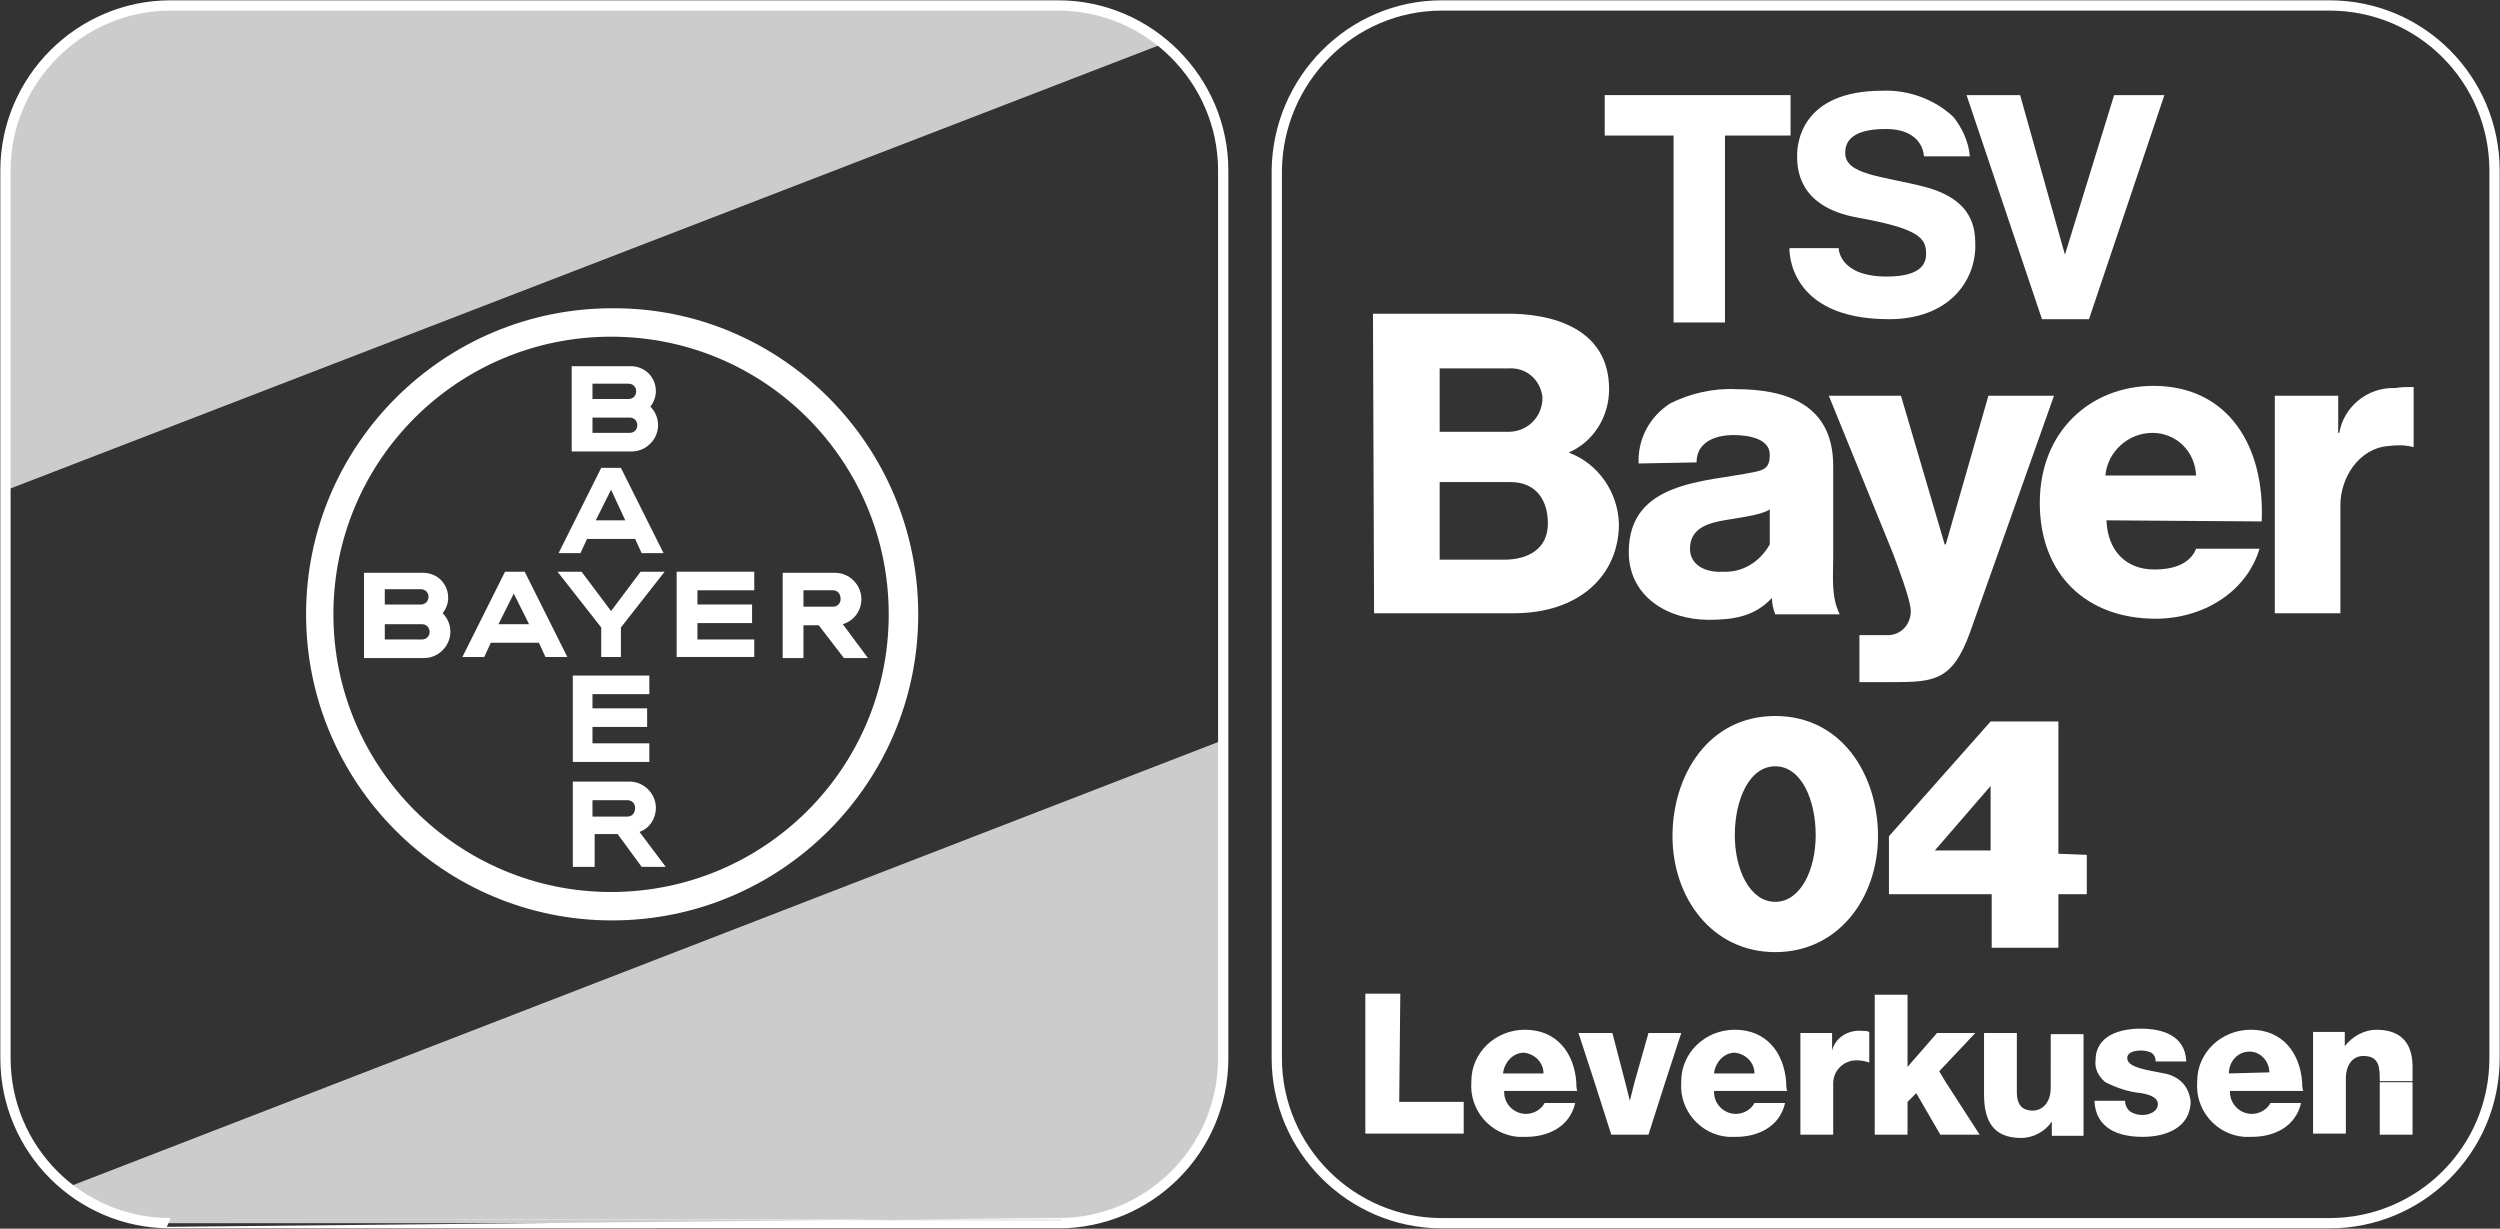<?xml version="1.0" encoding="utf-8"?>
<!-- Generator: Adobe Illustrator 22.1.0, SVG Export Plug-In . SVG Version: 6.00 Build 0)  -->
<svg version="1.1" id="logo-tsvbayer04" xmlns="http://www.w3.org/2000/svg" xmlns:xlink="http://www.w3.org/1999/xlink" x="0px"
	 y="0px" viewBox="0 0 228.7 112.4" enable-background="new 0 0 228.7 112.4" xml:space="preserve">
<rect x="0" y="0" width="228.7" height="112.4" fill="#333333" stroke="none"/>
<title>logo-tsvbayer04</title>
<path id="rechter-kasten" fill="none" stroke="#FFFFFF" stroke-width="0.94" stroke-miterlimit="3.86" d="M131.9,0.5h81.2
	c8.4,0,15.1,6.8,15.1,15.1l0,0v81.2c0,8.4-6.8,15.1-15.1,15.1h-81.2c-8.3,0-15.1-6.8-15.1-15.1V15.6C116.9,7.3,123.6,0.5,131.9,0.5
	C132,0.5,132,0.5,131.9,0.5L131.9,0.5z"/>
<g id="bayer">
	<path fill="#FFFFFF" d="M187.9,36.2h-6L178,49.8h-0.1l-4-13.6h-6.6l5.9,14.5c0.4,1.1,1.6,4.2,1.6,5.2c0,1.3-1,2.3-2.3,2.2
		c-0.1,0-0.2,0-0.2,0h-2.2v4.3h3c3.8,0,5.5-0.1,7.1-4.5L187.9,36.2z"/>
	<path fill="#FFFFFF" d="M208.1,56.1h6v-9.9c0-2.5,1.7-5.2,4.4-5.4c0.8-0.1,1.5-0.1,2.3,0.1v-5.5c-0.6,0-1.1,0-1.7,0.1
		c-2.5-0.1-4.7,1.7-5.1,4.1h-0.1v-3.4h-5.8L208.1,56.1L208.1,56.1z"/>
	<path fill="#FFFFFF" d="M154.6,50.2c0-1.6,1.2-2.2,2.6-2.5s3.8-0.5,4.7-1.1c0,0.9,0,2.3,0,3.2c-0.9,1.6-2.5,2.6-4.3,2.5
		C156.2,52.4,154.6,51.8,154.6,50.2L154.6,50.2z M155.2,42.3c0-1.8,1.6-2.5,3.4-2.5c1.3,0,3.3,0.3,3.3,1.8c0,1.2-0.5,1.4-1.5,1.6
		C156,44.1,149,44,149,50.5c0,4.1,3.6,6.2,7.3,6.2c2.3,0,4.2-0.3,5.8-2c0,0.5,0.1,1,0.3,1.5h5.9c-0.8-1.6-0.6-3.4-0.6-5.1v-8.5
		c0-5.6-4.3-7-8.9-7c-2.1-0.1-4.2,0.4-6,1.3c-1.9,1.2-3,3.3-2.9,5.5L155.2,42.3z"/>
	<path fill="#FFFFFF" d="M131.7,44.1h6.5c2.1,0,3.4,1.4,3.4,3.8c0,2.3-1.8,3.3-4,3.3h-5.9V44.1L131.7,44.1z M125.7,56.1h12.8
		c5.9,0,9.6-3.4,9.6-8.2c-0.1-2.9-1.9-5.5-4.6-6.5c2.3-1,3.7-3.3,3.7-5.8c0-5.5-5.1-7-9.7-6.9h-11.9L125.7,56.1L125.7,56.1z
		 M131.7,33.7h6.3c1.6-0.1,2.9,1,3.1,2.6c0,0.1,0,0.2,0,0.3c-0.1,1.6-1.4,2.9-3.1,2.9h-6.3V33.7z"/>
	<path fill="#FFFFFF" d="M192.6,43.5c0.2-2.2,2.1-3.9,4.3-3.9s3.9,1.7,4,3.9H192.6z M206.9,47.7c0.3-6.8-3-12.4-9.9-12.4
		c-5.7,0-10.4,4.1-10.4,10.7s4.3,10.6,10.6,10.6c4.3,0,8.3-2.4,9.5-6.4h-5.8c-0.6,1.5-2.3,1.9-3.8,1.9c-2.7,0-4.3-1.8-4.4-4.5
		L206.9,47.7z"/>
</g>
<path id="Leverkusen" fill="#FFFFFF" d="M163.4,99h-9.6l0,0c-0.2,2.5,1.7,4.8,4.3,5c0.2,0,0.5,0,0.7,0c2,0,4-0.9,4.5-3.1h-2.8
	c-0.3,0.6-1,1-1.7,1c-1.1,0-2-0.9-2-2v-0.1h6.7C163.4,99.6,163.4,99.3,163.4,99z M128.1,90.9h-3.2v12.8h9v-2.9H128L128.1,90.9z
	 M144.2,99h-9.6l0,0c-0.2,2.5,1.7,4.8,4.3,5c0.2,0,0.5,0,0.7,0c2,0,4-0.9,4.5-3.1h-2.8c-0.3,0.6-1,1-1.7,1c-1.1,0-2-0.9-2-2v-0.1
	h6.7C144.2,99.6,144.2,99.3,144.2,99L144.2,99z M199.6,99c-0.4-0.4-1-0.7-1.6-0.8c-1.4-0.3-3.4-0.5-3.4-1.4c0-0.6,0.8-0.7,1.3-0.7
	c0.3,0,0.7,0.1,0.9,0.2c0.3,0.2,0.4,0.5,0.4,0.8h2.8c-0.1-2.4-2.2-3-4.2-3c-1.8,0-4.1,0.6-4.1,2.9c-0.1,0.8,0.3,1.5,0.9,2
	c1,0.5,2.1,0.9,3.3,1c0.5,0.1,1.5,0.3,1.5,1s-0.8,1-1.4,1c-0.4,0-0.8-0.1-1.1-0.3c-0.3-0.2-0.5-0.6-0.5-1h-2.8
	c0.1,2.6,2.3,3.3,4.4,3.3s4.4-0.8,4.4-3.3C200.3,100.1,200.1,99.5,199.6,99L199.6,99z M217.7,99.3v4.5h3V99h-3V99.3z M210.6,99H201
	l0,0c-0.2,2.5,1.7,4.8,4.3,5c0.2,0,0.5,0,0.7,0c2,0,4-0.9,4.5-3.1h-2.8c-0.3,0.6-1,1-1.7,1c-1.1,0-2-0.9-2-2v-0.1h6.7
	C210.6,99.5,210.6,99.3,210.6,99z M205.9,94.2c-2.7,0-4.9,2.1-4.9,4.7V99h9.6C210.4,96.3,208.8,94.2,205.9,94.2z M203.9,98.2
	c0-1.1,0.8-2,1.9-2c1,0,1.8,0.9,1.8,1.9L203.9,98.2z M139.5,94.2c-2.7,0-4.9,2.1-4.9,4.7V99h9.6C144,96.3,142.4,94.2,139.5,94.2
	L139.5,94.2z M137.5,98.2c0.1-1,0.9-1.9,1.9-1.9c1,0.1,1.8,0.9,1.8,1.9H137.5z M158.7,94.2c-2.7,0-4.9,2.1-4.9,4.7V99h9.6
	C163.2,96.3,161.6,94.2,158.7,94.2L158.7,94.2z M156.8,98.2c0.1-1,0.9-1.9,1.9-1.9c1,0.1,1.8,0.9,1.8,1.9H156.8z M217.4,94.2
	c-1.1,0-2.2,0.6-2.9,1.5l0,0v-1.3h-2.9v9.3h3v-5.1c0-1,0.5-2,1.6-2c1.5,0,1.5,1.1,1.5,2.3h3v-1.3C220.7,96.4,220.4,94.2,217.4,94.2
	L217.4,94.2z M187.6,99.5c0,1.6-1,2.1-1.6,2.1c-0.9,0-1.5-0.4-1.5-1.7v-5.4h-3v5.6c0,2.4,0.8,4,3.4,4c1.1,0,2.2-0.6,2.8-1.5l0,0v1.3
	h2.9v-9.3h-3L187.6,99.5z M167.6,96.1L167.6,96.1v-1.6h-2.9v9.3h3v-4.6v-0.1l0,0c0-1.2,1-2.1,2.1-2.1h0.1c0.4,0,0.8,0.1,1.1,0.2
	v-2.8c-0.2-0.1-0.5-0.1-0.7-0.1C169.1,94.2,167.9,94.9,167.6,96.1L167.6,96.1z M177.4,98l3.3-3.5h-3.5l-2.7,3.1V91h-3v12.8h3v-3
	l0.8-0.8l2.2,3.8h3.6L178,99L177.4,98z M149.5,99.1l-0.4,1.6l0,0l-0.4-1.6l-1.2-4.6h-3.1l1.5,4.6l1.5,4.7h3.4l1.5-4.7l1.5-4.6h-3
	L149.5,99.1z"/>
<g id="tsv">
	<polygon fill="#FFFFFF" points="146.8,8.7 163.8,8.7 163.8,12.4 157.8,12.4 157.8,29.5 153.1,29.5 153.1,12.4 146.8,12.4 	"/>
	<polygon fill="#FFFFFF" points="179.9,8.7 184.8,8.7 188.9,23.3 193.4,8.7 198,8.7 191.1,29.2 186.8,29.2 	"/>
	<path fill="#FFFFFF" d="M172.2,8.3c2.4-0.1,4.8,0.8,6.5,2.4c0.8,1,1.4,2.3,1.5,3.6H176c0,0,0-2.5-3.5-2.5s-3.7,1.5-3.7,2.2
		c0,2,3.4,2.1,7.3,3.1c4.5,1.2,4.6,3.9,4.6,5.4c0,3.2-2.4,6.7-7.9,6.7c-9.4,0-9.1-6.5-9.1-6.5h4.5c0,0,0,2.6,4.4,2.6
		c3.4,0,3.6-1.4,3.6-2.1c0-1.5-0.8-2.3-6.3-3.3s-5.5-4.6-5.5-5.7S164.8,8.3,172.2,8.3z"/>
</g>
<g id="_04">
	<path fill="#FFFFFF" d="M188.3,78.1V66h-6.2l-9.3,10.5v5.3h9.4v4.9h6.1v-4.9h2.6v-3.6L188.3,78.1z M182.1,77.8H177l5.1-5.9V77.8z"
		/>
	<path fill="#FFFFFF" d="M162.4,65.5c-6.1,0-9.4,5.4-9.4,11s3.6,10.6,9.4,10.6s9.4-5,9.4-10.6S168.5,65.5,162.4,65.5z M162.4,82.5
		c-2.3,0-3.7-2.9-3.7-6.1s1.3-6.3,3.7-6.3s3.7,3.1,3.7,6.3S164.7,82.5,162.4,82.5z"/>
</g>
<g id="linker-kasten-inhalt">
	<path fill="#CCCCCC" d="M106.4,4L0.4,44.9V15.6c0-8.3,6.8-15.1,15.1-15.1h81.2C100.3,0.5,103.7,1.7,106.4,4L106.4,4z"/>
	<path fill="none" d="M0.5,44.9L106.5,4c3.5,2.9,5.5,7.1,5.5,11.6v52.1L6.2,108.6c-3.6-2.9-5.7-7.2-5.7-11.8V44.9z"/>
	<path fill="#CCCCCC" d="M6.2,108.6l105.7-40.9v29.1c0,8.4-6.8,15.1-15.1,15.1H15.6C12.2,111.9,8.9,110.7,6.2,108.6z"/>
</g>
<path id="linker-kasten" fill="none" stroke="#FFFFFF" stroke-width="0.94" stroke-miterlimit="3.86" d="M15.6,111.9
	c-8.4,0-15.1-6.8-15.1-15.1V15.6c0-8.3,6.8-15.1,15.1-15.1h81.2c8.3,0,15.1,6.8,15.1,15.1v81.2c0,8.4-6.8,15.1-15.1,15.1
	C96.8,111.9,15.6,111.9,15.6,111.9z"/>
<g>
	<path fill="#FFFFFF" d="M56,28.2c-15.4,0-28,12.5-28,28c0,15.4,12.5,28,28,28c15.4,0,28-12.5,28-28S71.4,28.1,56,28.2z M55.9,81.6
		c-14,0-25.4-11.4-25.4-25.4c0-14.1,11.4-25.4,25.4-25.4c14.1,0,25.4,11.4,25.4,25.4C81.3,70.3,69.9,81.6,55.9,81.6z"/>
	<path fill="#FFFFFF" d="M54.2,36.5h3.3c0.4,0,0.7-0.3,0.7-0.7s-0.3-0.7-0.7-0.7h-3.3V36.5z M54.2,39.6h3.4c0.4,0,0.7-0.3,0.7-0.7
		s-0.3-0.7-0.7-0.7h-3.4V39.6z M59.5,37.2c0.4,0.4,0.7,1,0.7,1.7c0,1.3-1.1,2.4-2.4,2.4h-5.5v-7.8h5.4c1.3,0,2.3,1,2.3,2.3
		C60,36.3,59.8,36.8,59.5,37.2z"/>
	<path fill="#FFFFFF" d="M60.7,50.6h-2l-0.6-1.3h-4.4l-0.6,1.3h-2l3.9-7.8h1.8L60.7,50.6z M55.9,44.8l-1.4,2.8h2.7L55.9,44.8z"/>
	<polygon fill="#FFFFFF" points="58.6,52.3 60.8,52.3 56.8,57.4 56.8,60.1 55,60.1 55,57.4 51,52.3 53.2,52.3 55.9,55.9 	"/>
	<polygon fill="#FFFFFF" points="69,52.3 69,54 63.8,54 63.8,55.3 68.8,55.3 68.8,57 63.8,57 63.8,58.5 69,58.5 69,60.1 61.9,60.1 
		61.9,52.3 	"/>
	<path fill="#FFFFFF" d="M74.9,57.2h-1.4v3h-1.9v-7.8h4.8c1.3,0,2.4,1.1,2.4,2.4c0,1.1-0.7,2-1.7,2.3l2.3,3.1h-2.2L74.9,57.2z
		 M76.2,54h-2.7v1.5h2.7c0.4,0,0.7-0.3,0.7-0.7C76.9,54.3,76.6,54,76.2,54z"/>
	<path fill="#FFFFFF" d="M51.9,60.1h-2l-0.6-1.3h-4.4l-0.6,1.3h-2l3.9-7.8H48L51.9,60.1z M47,54.3l-1.4,2.8h2.8L47,54.3z"/>
	<path fill="#FFFFFF" d="M35.2,55.3h3.3c0.4,0,0.7-0.3,0.7-0.7s-0.3-0.7-0.7-0.7h-3.3V55.3z M35.2,58.5h3.4c0.4,0,0.7-0.3,0.7-0.7
		s-0.3-0.7-0.7-0.7h-3.4V58.5z M40.5,56.1c0.4,0.4,0.7,1,0.7,1.7c0,1.3-1.1,2.4-2.4,2.4h-5.5v-7.8h5.4c1.3,0,2.3,1,2.3,2.3
		C41,55.2,40.8,55.7,40.5,56.1z"/>
	<polygon fill="#FFFFFF" points="59.4,61.8 59.4,63.5 54.2,63.5 54.2,64.8 59.2,64.8 59.2,66.5 54.2,66.5 54.2,68 59.4,68 
		59.4,69.7 52.4,69.7 52.4,61.8 	"/>
	<path fill="#FFFFFF" d="M58.1,73.9c0-0.4-0.3-0.7-0.7-0.7h-3.2v1.5h3.2C57.8,74.7,58.1,74.4,58.1,73.9z M52.4,79.3v-7.8h5.2
		c1.3,0,2.4,1.1,2.4,2.4c0,1-0.6,1.9-1.5,2.2l2.4,3.2h-2.2l-2.2-3h-2.1v3C54.4,79.3,52.4,79.3,52.4,79.3z"/>
</g>
</svg>
